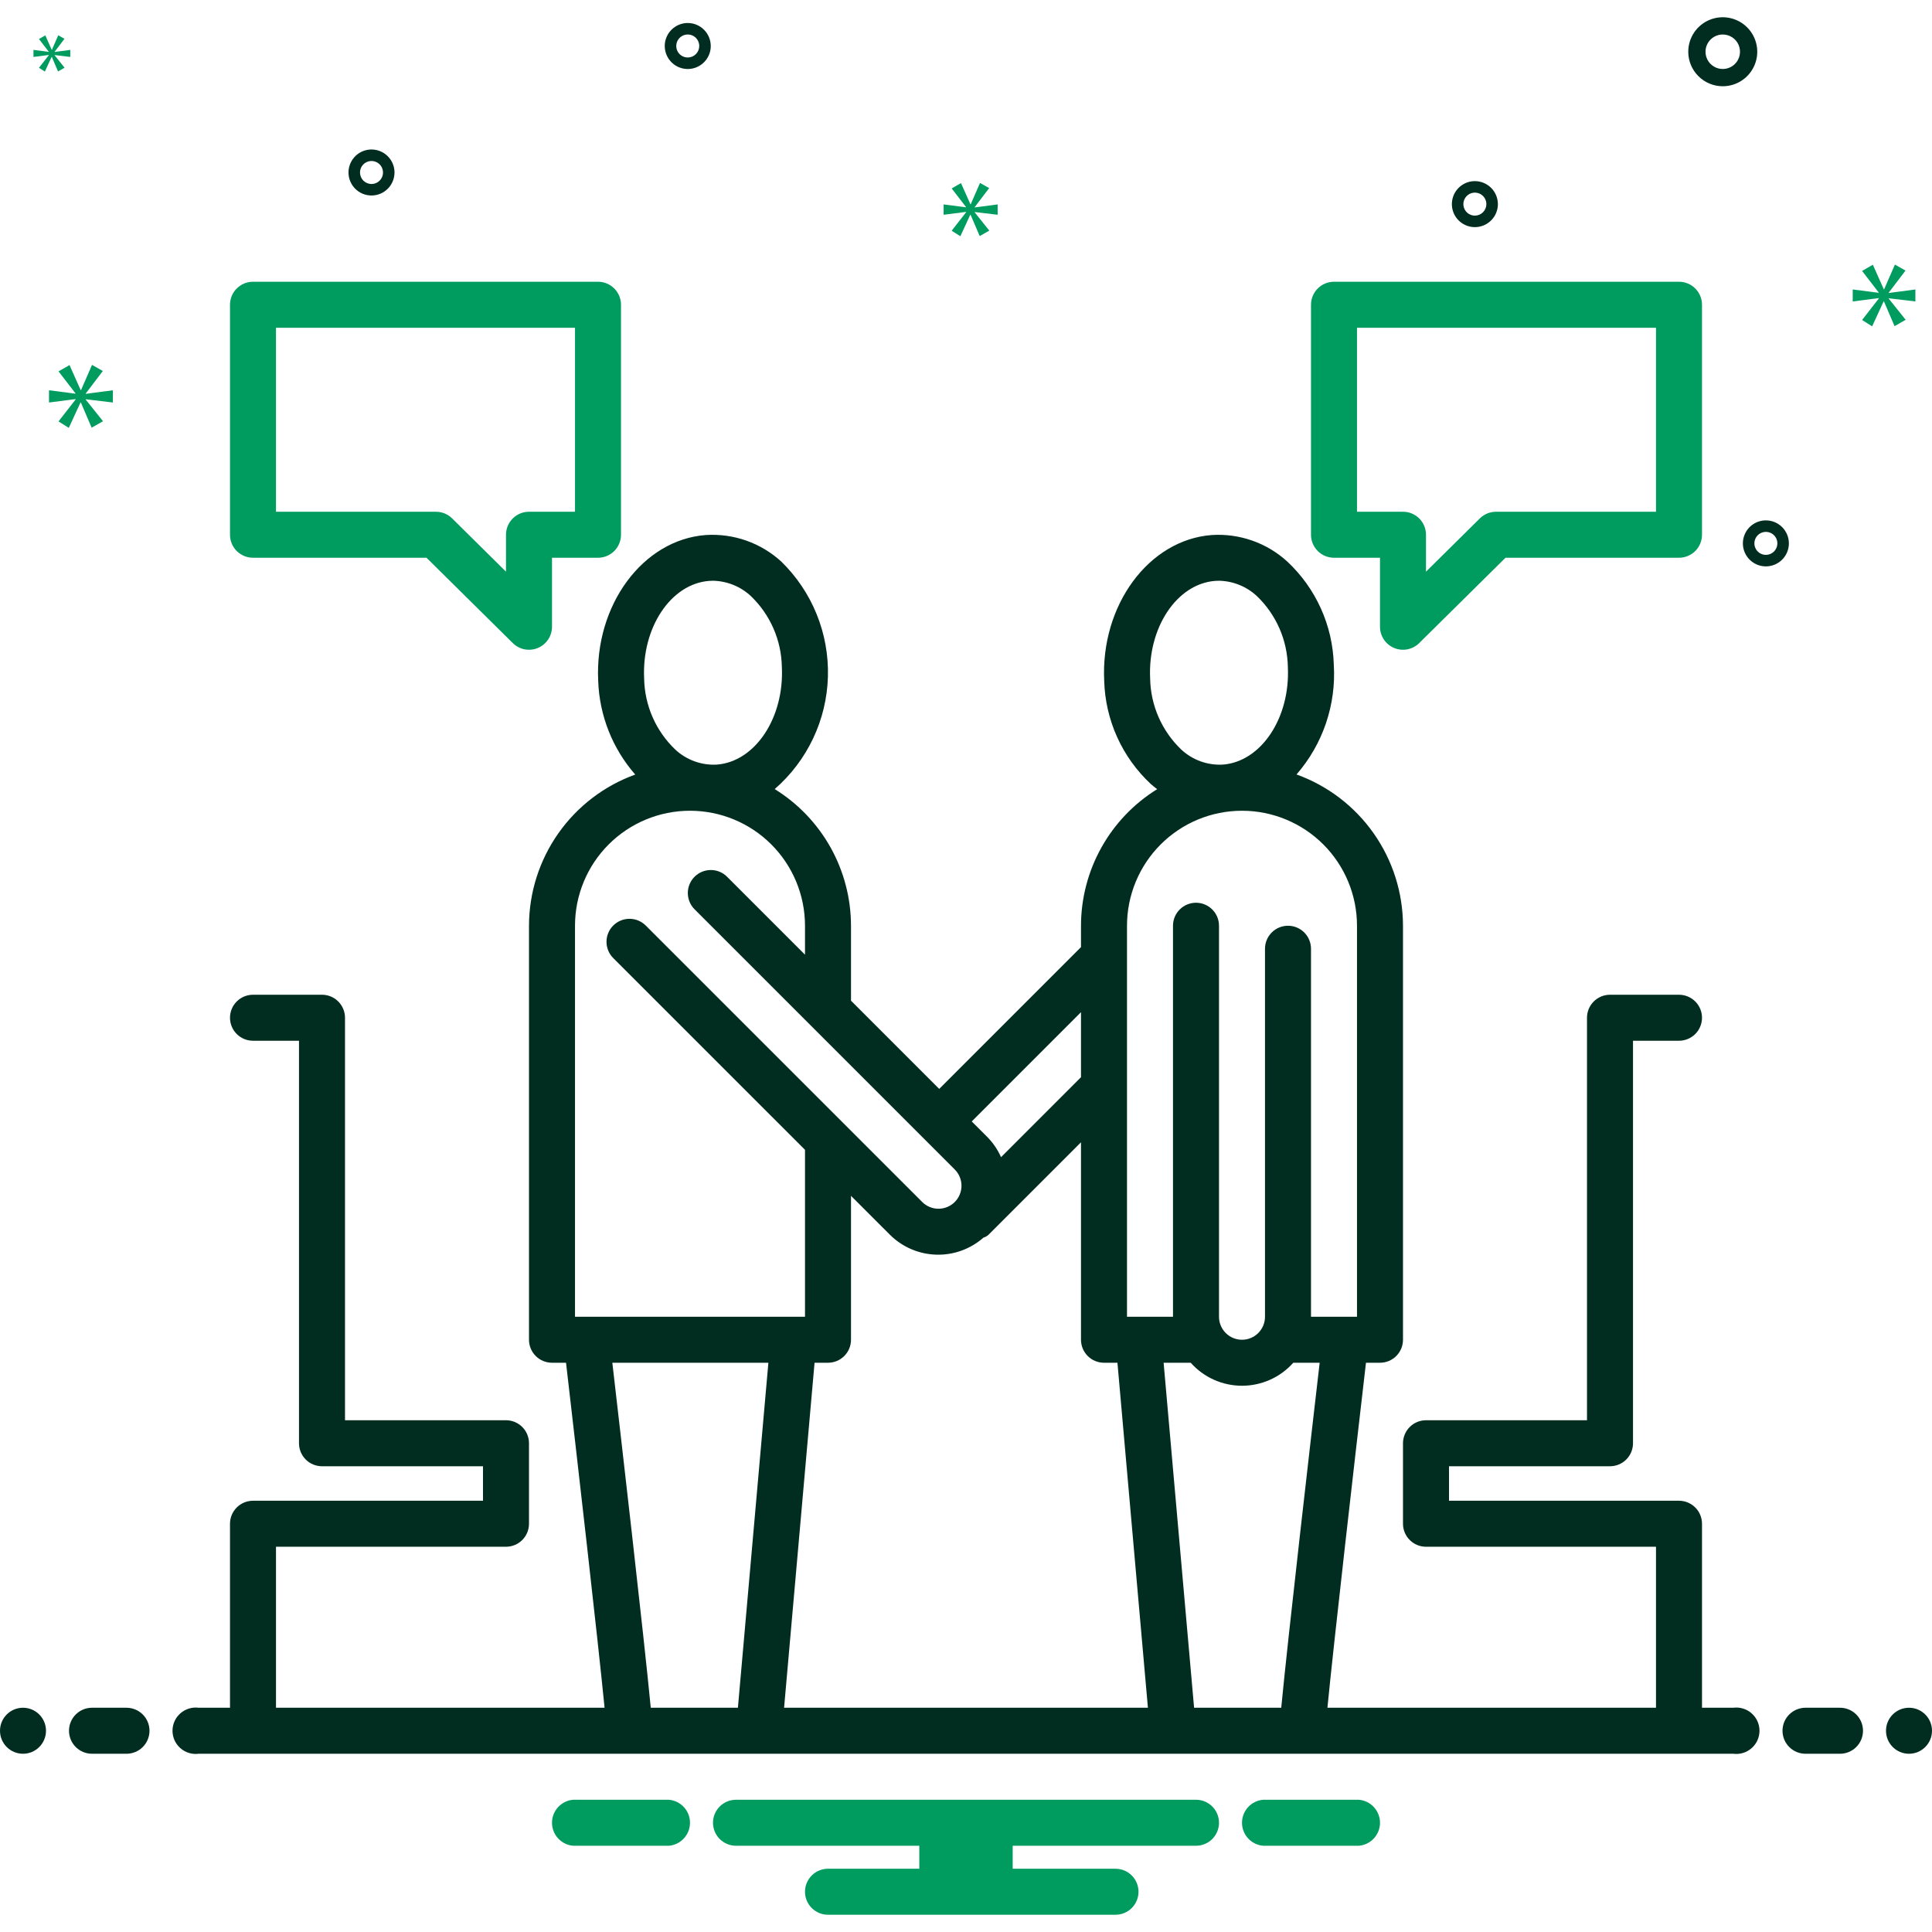 <?xml version="1.0" encoding="UTF-8"?> <svg xmlns="http://www.w3.org/2000/svg" width="150" height="150" viewBox="0 0 150 150" fill="none"><path d="M105.495 139.732H98.077C97.628 139.768 97.209 139.972 96.904 140.303C96.598 140.634 96.429 141.068 96.429 141.518C96.429 141.968 96.598 142.402 96.904 142.733C97.209 143.064 97.628 143.268 98.077 143.304H105.495C105.944 143.268 106.363 143.064 106.668 142.733C106.973 142.402 107.143 141.968 107.143 141.518C107.143 141.068 106.973 140.634 106.668 140.303C106.363 139.972 105.944 139.768 105.495 139.732Z" fill="#009B5F"></path><path d="M51.923 139.732H44.505C44.056 139.768 43.638 139.972 43.332 140.303C43.027 140.634 42.857 141.068 42.857 141.518C42.857 141.968 43.027 142.402 43.332 142.733C43.638 143.064 44.056 143.268 44.505 143.304H51.923C52.372 143.268 52.791 143.064 53.096 142.733C53.402 142.402 53.571 141.968 53.571 141.518C53.571 141.068 53.402 140.634 53.096 140.303C52.791 139.972 52.372 139.768 51.923 139.732Z" fill="#009B5F"></path><path d="M92.857 139.732H57.143C56.669 139.732 56.215 139.92 55.88 140.255C55.545 140.59 55.357 141.044 55.357 141.518C55.357 141.991 55.545 142.446 55.88 142.781C56.215 143.115 56.669 143.304 57.143 143.304H71.375V145.089H64.285C63.812 145.089 63.358 145.277 63.023 145.612C62.688 145.947 62.5 146.401 62.5 146.875C62.5 147.349 62.688 147.803 63.023 148.138C63.358 148.473 63.812 148.661 64.285 148.661H86.607C87.081 148.661 87.535 148.473 87.87 148.138C88.204 147.803 88.393 147.349 88.393 146.875C88.393 146.401 88.204 145.947 87.87 145.612C87.535 145.277 87.081 145.089 86.607 145.089H78.625V143.304H92.857C93.331 143.304 93.785 143.115 94.12 142.781C94.454 142.446 94.643 141.991 94.643 141.518C94.643 141.044 94.454 140.59 94.12 140.255C93.785 139.92 93.331 139.732 92.857 139.732Z" fill="#009B5F"></path><path d="M103.571 43.304H107.143V48.661C107.143 49.013 107.247 49.358 107.442 49.651C107.638 49.944 107.915 50.173 108.241 50.309C108.566 50.444 108.924 50.481 109.269 50.414C109.615 50.346 109.934 50.178 110.184 49.931L116.886 43.304H130.357C130.831 43.303 131.285 43.115 131.62 42.781C131.955 42.446 132.143 41.992 132.143 41.518V23.661C132.143 23.187 131.955 22.733 131.62 22.398C131.285 22.063 130.831 21.875 130.357 21.875H103.571C103.098 21.875 102.644 22.063 102.309 22.398C101.974 22.733 101.786 23.187 101.786 23.661V41.518C101.786 41.992 101.974 42.446 102.309 42.781C102.644 43.115 103.098 43.303 103.571 43.304ZM105.357 25.446H128.571V39.732H116.152C115.682 39.732 115.231 39.917 114.897 40.248L110.714 44.384V41.518C110.714 41.044 110.526 40.59 110.191 40.255C109.856 39.92 109.402 39.732 108.929 39.732H105.357V25.446Z" fill="#009B5F"></path><path d="M19.643 43.304H33.114L39.816 49.931C40.066 50.178 40.384 50.346 40.73 50.414C41.076 50.481 41.434 50.444 41.759 50.309C42.084 50.173 42.362 49.944 42.557 49.651C42.753 49.358 42.857 49.013 42.857 48.661V43.304H46.428C46.902 43.303 47.356 43.115 47.691 42.781C48.026 42.446 48.214 41.992 48.214 41.518V23.661C48.214 23.187 48.026 22.733 47.691 22.398C47.356 22.063 46.902 21.875 46.428 21.875H19.643C19.169 21.875 18.715 22.063 18.38 22.398C18.045 22.733 17.857 23.187 17.857 23.661V41.518C17.857 41.992 18.045 42.446 18.38 42.781C18.715 43.115 19.169 43.303 19.643 43.304ZM21.428 25.446H44.643V39.732H41.071C40.598 39.732 40.143 39.92 39.809 40.255C39.474 40.59 39.285 41.044 39.285 41.518V44.384L35.103 40.248C34.769 39.917 34.317 39.732 33.847 39.732H21.428V25.446Z" fill="#009B5F"></path><path d="M1.786 136.161C2.772 136.161 3.571 135.361 3.571 134.375C3.571 133.389 2.772 132.589 1.786 132.589C0.799 132.589 0 133.389 0 134.375C0 135.361 0.799 136.161 1.786 136.161Z" fill="#012D20"></path><path d="M9.821 132.589H7.143C6.669 132.589 6.215 132.777 5.88 133.112C5.545 133.447 5.357 133.901 5.357 134.375C5.357 134.849 5.545 135.303 5.88 135.638C6.215 135.973 6.669 136.161 7.143 136.161H9.821C10.295 136.161 10.749 135.973 11.084 135.638C11.419 135.303 11.607 134.849 11.607 134.375C11.607 133.901 11.419 133.447 11.084 133.112C10.749 132.777 10.295 132.589 9.821 132.589Z" fill="#012D20"></path><path d="M142.857 132.589H140.179C139.705 132.589 139.251 132.777 138.916 133.112C138.581 133.447 138.393 133.901 138.393 134.375C138.393 134.849 138.581 135.303 138.916 135.638C139.251 135.973 139.705 136.161 140.179 136.161H142.857C143.331 136.161 143.785 135.973 144.12 135.638C144.455 135.303 144.643 134.849 144.643 134.375C144.643 133.901 144.455 133.447 144.12 133.112C143.785 132.777 143.331 132.589 142.857 132.589Z" fill="#012D20"></path><path d="M148.214 136.161C149.201 136.161 150 135.361 150 134.375C150 133.389 149.201 132.589 148.214 132.589C147.228 132.589 146.429 133.389 146.429 134.375C146.429 135.361 147.228 136.161 148.214 136.161Z" fill="#012D20"></path><path d="M134.572 132.589H132.143V118.303C132.143 117.83 131.955 117.376 131.62 117.041C131.285 116.706 130.831 116.518 130.357 116.518H112.5V113.839H125C125.473 113.839 125.928 113.651 126.263 113.316C126.597 112.981 126.786 112.527 126.786 112.053V80.803H130.357C130.831 80.803 131.285 80.615 131.62 80.281C131.955 79.946 132.143 79.491 132.143 79.018C132.143 78.544 131.955 78.09 131.62 77.755C131.285 77.42 130.831 77.232 130.357 77.232H125C124.526 77.232 124.072 77.42 123.737 77.755C123.402 78.09 123.214 78.544 123.214 79.018V110.268H110.714C110.241 110.268 109.786 110.456 109.452 110.791C109.117 111.126 108.928 111.58 108.928 112.053V118.303C108.928 118.777 109.117 119.231 109.452 119.566C109.786 119.901 110.241 120.089 110.714 120.089H128.571V132.589H103.061C103.573 127.353 105.202 113.139 106.054 105.803H107.143C107.616 105.803 108.071 105.615 108.405 105.28C108.74 104.946 108.928 104.491 108.928 104.018V71.875C108.924 69.305 108.128 66.799 106.649 64.697C105.17 62.595 103.079 61 100.662 60.129C102.709 57.778 103.748 54.716 103.556 51.605C103.514 50.097 103.173 48.613 102.552 47.238C101.932 45.864 101.045 44.626 99.942 43.597C99.153 42.877 98.227 42.323 97.219 41.97C96.21 41.616 95.141 41.47 94.075 41.54C89.188 41.91 85.445 46.988 85.73 52.859C85.772 54.367 86.113 55.851 86.733 57.226C87.354 58.6 88.241 59.838 89.344 60.867C89.505 61.01 89.673 61.142 89.842 61.271C88.036 62.389 86.545 63.95 85.51 65.806C84.475 67.662 83.931 69.75 83.928 71.875V73.534L72.921 84.542L66.071 77.692V71.875C66.069 69.748 65.523 67.657 64.487 65.8C63.45 63.944 61.956 62.382 60.147 61.264C61.402 60.175 62.417 58.838 63.128 57.337C63.84 55.836 64.232 54.203 64.279 52.542C64.327 50.882 64.03 49.23 63.406 47.69C62.783 46.15 61.846 44.757 60.656 43.597C59.867 42.877 58.941 42.323 57.933 41.969C56.925 41.616 55.855 41.47 54.789 41.54C49.903 41.91 46.159 46.988 46.444 52.859C46.535 55.544 47.55 58.114 49.319 60.136C46.906 61.01 44.82 62.605 43.345 64.705C41.87 66.805 41.076 69.308 41.071 71.875V104.018C41.071 104.491 41.26 104.946 41.594 105.28C41.929 105.615 42.383 105.803 42.857 105.803H43.946C44.798 113.139 46.426 127.353 46.939 132.589H21.428V120.089H39.286C39.759 120.089 40.213 119.901 40.548 119.566C40.883 119.231 41.071 118.777 41.071 118.303V112.053C41.071 111.58 40.883 111.126 40.548 110.791C40.213 110.456 39.759 110.268 39.286 110.268H26.786V79.018C26.786 78.544 26.597 78.09 26.262 77.755C25.928 77.42 25.474 77.232 25 77.232H19.643C19.169 77.232 18.715 77.42 18.38 77.755C18.045 78.09 17.857 78.544 17.857 79.018C17.857 79.491 18.045 79.946 18.38 80.281C18.715 80.615 19.169 80.803 19.643 80.803H23.214V112.053C23.214 112.527 23.402 112.981 23.737 113.316C24.072 113.651 24.526 113.839 25 113.839H37.5V116.518H19.643C19.169 116.518 18.715 116.706 18.38 117.041C18.045 117.376 17.857 117.83 17.857 118.303V132.589H15.427C15.173 132.556 14.915 132.577 14.67 132.652C14.425 132.727 14.198 132.852 14.006 133.022C13.813 133.191 13.659 133.399 13.553 133.632C13.448 133.865 13.393 134.119 13.393 134.375C13.393 134.631 13.448 134.884 13.553 135.118C13.659 135.351 13.813 135.559 14.006 135.728C14.198 135.897 14.425 136.023 14.67 136.098C14.915 136.172 15.173 136.194 15.427 136.161H134.572C134.827 136.194 135.085 136.172 135.33 136.098C135.575 136.023 135.801 135.897 135.994 135.728C136.186 135.559 136.341 135.351 136.446 135.118C136.552 134.884 136.607 134.631 136.607 134.375C136.607 134.119 136.552 133.865 136.446 133.632C136.341 133.399 136.186 133.191 135.994 133.022C135.801 132.852 135.575 132.727 135.33 132.652C135.085 132.577 134.827 132.556 134.572 132.589ZM90.343 105.803H92.447C92.947 106.365 93.56 106.815 94.246 107.122C94.933 107.43 95.676 107.589 96.428 107.589C97.181 107.589 97.924 107.43 98.61 107.122C99.297 106.815 99.91 106.365 100.41 105.803H102.459C101.807 111.424 99.996 127.129 99.475 132.589H92.709L90.343 105.803ZM89.297 52.686C89.105 48.729 91.37 45.326 94.345 45.1C94.449 45.093 94.552 45.089 94.652 45.089C95.739 45.113 96.781 45.535 97.578 46.274C98.323 46.987 98.92 47.84 99.334 48.785C99.747 49.73 99.97 50.747 99.989 51.778C100.18 55.735 97.916 59.138 94.94 59.364C94.35 59.396 93.759 59.309 93.204 59.107C92.648 58.905 92.139 58.593 91.707 58.19C90.962 57.477 90.366 56.624 89.952 55.679C89.538 54.734 89.316 53.717 89.297 52.686ZM87.5 71.875C87.5 69.507 88.441 67.236 90.115 65.561C91.789 63.887 94.06 62.946 96.428 62.946C98.796 62.946 101.067 63.887 102.742 65.561C104.416 67.236 105.357 69.507 105.357 71.875V102.232H101.786V73.661C101.786 73.187 101.597 72.733 101.263 72.398C100.928 72.063 100.473 71.875 100 71.875C99.526 71.875 99.072 72.063 98.737 72.398C98.402 72.733 98.214 73.187 98.214 73.661V102.232C98.214 102.706 98.026 103.16 97.691 103.495C97.356 103.83 96.902 104.018 96.428 104.018C95.955 104.018 95.501 103.83 95.166 103.495C94.831 103.16 94.643 102.706 94.643 102.232V71.875C94.643 71.401 94.455 70.947 94.12 70.612C93.785 70.277 93.331 70.089 92.857 70.089C92.383 70.089 91.929 70.277 91.594 70.612C91.259 70.947 91.071 71.401 91.071 71.875V102.232H87.5V71.875ZM85.714 105.803H86.758L89.124 132.589H60.876L63.242 105.803H64.286C64.759 105.803 65.213 105.615 65.548 105.28C65.883 104.946 66.071 104.491 66.071 104.018V92.844L69.075 95.847C70.031 96.808 71.317 97.367 72.671 97.411C74.025 97.456 75.345 96.981 76.361 96.084C76.514 96.043 76.655 95.961 76.767 95.847L83.928 88.686V104.018C83.928 104.491 84.117 104.946 84.451 105.28C84.786 105.615 85.241 105.803 85.714 105.803ZM83.928 78.584V83.635L77.721 89.843C77.462 89.259 77.099 88.727 76.651 88.272L75.446 87.067L83.928 78.584ZM55.06 45.1C55.163 45.093 55.266 45.089 55.366 45.089C56.454 45.113 57.495 45.535 58.292 46.274C59.038 46.987 59.634 47.84 60.048 48.785C60.462 49.73 60.684 50.747 60.703 51.778C60.895 55.735 58.63 59.138 55.654 59.364C55.064 59.396 54.474 59.309 53.918 59.107C53.362 58.905 52.853 58.593 52.422 58.19C51.676 57.477 51.08 56.624 50.666 55.679C50.252 54.734 50.03 53.717 50.011 52.686C49.819 48.729 52.084 45.326 55.06 45.1ZM44.643 102.232V71.875C44.643 69.507 45.583 67.236 47.258 65.561C48.932 63.887 51.203 62.946 53.571 62.946C55.939 62.946 58.21 63.887 59.885 65.561C61.559 67.236 62.5 69.507 62.5 71.875V74.121L56.448 68.069C56.113 67.735 55.659 67.547 55.186 67.548C54.713 67.548 54.26 67.737 53.925 68.071C53.591 68.405 53.403 68.859 53.402 69.332C53.402 69.805 53.589 70.258 53.923 70.594L74.126 90.797C74.292 90.963 74.424 91.159 74.513 91.376C74.603 91.593 74.65 91.825 74.65 92.06C74.65 92.294 74.604 92.527 74.514 92.744C74.424 92.96 74.293 93.157 74.127 93.323C73.961 93.489 73.764 93.621 73.547 93.71C73.33 93.8 73.098 93.846 72.863 93.846C72.629 93.846 72.396 93.8 72.18 93.71C71.963 93.62 71.766 93.488 71.6 93.322L50.134 71.857C49.799 71.523 49.345 71.336 48.872 71.336C48.399 71.337 47.946 71.525 47.611 71.859C47.277 72.193 47.089 72.647 47.089 73.12C47.088 73.593 47.275 74.047 47.609 74.382L62.5 89.272V102.232H44.643ZM47.541 105.803H59.657L57.291 132.589H50.525C50.004 127.129 48.193 111.424 47.541 105.803Z" fill="#012D20"></path><path d="M133.754 6.696C134.284 6.696 134.802 6.539 135.242 6.245C135.683 5.951 136.026 5.532 136.229 5.043C136.432 4.553 136.485 4.015 136.381 3.495C136.278 2.976 136.023 2.498 135.648 2.124C135.274 1.749 134.796 1.494 134.277 1.391C133.757 1.287 133.219 1.34 132.729 1.543C132.24 1.746 131.821 2.089 131.527 2.53C131.233 2.97 131.076 3.488 131.076 4.018C131.076 4.728 131.359 5.409 131.861 5.911C132.363 6.413 133.044 6.696 133.754 6.696ZM133.754 2.679C134.019 2.679 134.278 2.757 134.498 2.904C134.719 3.051 134.89 3.261 134.992 3.505C135.093 3.75 135.119 4.019 135.068 4.279C135.016 4.539 134.889 4.778 134.701 4.965C134.514 5.152 134.275 5.28 134.016 5.331C133.756 5.383 133.486 5.357 133.242 5.255C132.997 5.154 132.788 4.982 132.641 4.762C132.494 4.542 132.415 4.283 132.415 4.018C132.415 3.663 132.557 3.322 132.808 3.071C133.059 2.82 133.399 2.679 133.754 2.679Z" fill="#012D20"></path><path d="M137.103 40.402C136.749 40.402 136.404 40.507 136.111 40.703C135.817 40.899 135.588 41.178 135.453 41.504C135.318 41.83 135.282 42.189 135.351 42.536C135.42 42.882 135.59 43.2 135.84 43.45C136.09 43.7 136.408 43.87 136.754 43.939C137.101 44.008 137.46 43.972 137.786 43.837C138.112 43.702 138.391 43.473 138.587 43.179C138.784 42.886 138.888 42.541 138.888 42.187C138.888 41.714 138.699 41.26 138.365 40.925C138.03 40.591 137.576 40.402 137.103 40.402ZM137.103 43.08C136.926 43.08 136.753 43.028 136.607 42.93C136.46 42.832 136.345 42.692 136.278 42.529C136.21 42.366 136.192 42.187 136.227 42.013C136.261 41.84 136.346 41.681 136.471 41.556C136.596 41.431 136.755 41.346 136.928 41.312C137.102 41.277 137.281 41.295 137.444 41.363C137.607 41.43 137.747 41.545 137.845 41.691C137.943 41.838 137.995 42.011 137.995 42.187C137.995 42.424 137.901 42.651 137.734 42.819C137.566 42.986 137.339 43.08 137.103 43.08Z" fill="#012D20"></path><path d="M53.397 1.786C53.044 1.786 52.699 1.89 52.405 2.087C52.111 2.283 51.882 2.562 51.747 2.888C51.612 3.214 51.577 3.573 51.646 3.92C51.715 4.266 51.885 4.584 52.134 4.834C52.384 5.084 52.702 5.254 53.049 5.323C53.395 5.392 53.754 5.356 54.08 5.221C54.407 5.086 54.686 4.857 54.882 4.563C55.078 4.27 55.183 3.925 55.183 3.571C55.182 3.098 54.994 2.644 54.659 2.309C54.324 1.974 53.87 1.786 53.397 1.786ZM53.397 4.464C53.221 4.464 53.048 4.412 52.901 4.314C52.754 4.216 52.64 4.076 52.572 3.913C52.505 3.75 52.487 3.57 52.521 3.397C52.556 3.224 52.641 3.065 52.766 2.94C52.891 2.815 53.05 2.73 53.223 2.696C53.396 2.661 53.576 2.679 53.739 2.746C53.902 2.814 54.041 2.928 54.139 3.075C54.237 3.222 54.29 3.395 54.29 3.571C54.29 3.808 54.196 4.035 54.028 4.202C53.861 4.37 53.634 4.464 53.397 4.464Z" fill="#012D20"></path><path d="M114.509 14.062C114.156 14.062 113.81 14.167 113.517 14.363C113.223 14.56 112.994 14.839 112.859 15.165C112.724 15.491 112.689 15.85 112.757 16.197C112.826 16.543 112.996 16.861 113.246 17.111C113.496 17.361 113.814 17.531 114.16 17.6C114.507 17.669 114.866 17.633 115.192 17.498C115.519 17.363 115.797 17.134 115.994 16.84C116.19 16.547 116.295 16.201 116.295 15.848C116.294 15.375 116.106 14.921 115.771 14.586C115.436 14.251 114.982 14.063 114.509 14.062ZM114.509 16.741C114.332 16.741 114.16 16.689 114.013 16.591C113.866 16.492 113.752 16.353 113.684 16.19C113.616 16.027 113.599 15.847 113.633 15.674C113.668 15.501 113.753 15.342 113.878 15.217C114.002 15.092 114.161 15.007 114.335 14.973C114.508 14.938 114.687 14.956 114.851 15.023C115.014 15.091 115.153 15.205 115.251 15.352C115.349 15.499 115.402 15.672 115.402 15.848C115.401 16.085 115.307 16.312 115.14 16.479C114.973 16.647 114.746 16.741 114.509 16.741Z" fill="#012D20"></path><path d="M30.629 13.393C30.629 13.04 30.524 12.694 30.328 12.401C30.132 12.107 29.853 11.878 29.527 11.743C29.2 11.608 28.841 11.572 28.495 11.641C28.149 11.71 27.83 11.88 27.581 12.13C27.331 12.38 27.161 12.698 27.092 13.044C27.023 13.391 27.058 13.75 27.194 14.076C27.329 14.402 27.558 14.681 27.851 14.877C28.145 15.074 28.49 15.178 28.843 15.178C29.317 15.178 29.771 14.99 30.105 14.655C30.44 14.32 30.628 13.866 30.629 13.393ZM27.951 13.393C27.951 13.216 28.003 13.044 28.101 12.897C28.199 12.75 28.338 12.636 28.502 12.568C28.665 12.5 28.844 12.483 29.017 12.517C29.191 12.552 29.35 12.637 29.475 12.761C29.599 12.886 29.685 13.045 29.719 13.219C29.753 13.392 29.736 13.571 29.668 13.735C29.601 13.898 29.486 14.037 29.339 14.135C29.192 14.233 29.02 14.286 28.843 14.286C28.607 14.285 28.38 14.191 28.212 14.024C28.045 13.857 27.951 13.63 27.951 13.393Z" fill="#012D20"></path><path d="M6.656 30.552L7.982 28.805L7.144 28.33L6.292 30.286H6.264L5.398 28.345L4.545 28.833L5.859 30.538V30.566L3.805 30.3V31.25L5.873 30.985V31.012L4.545 32.717L5.341 33.22L6.25 31.25H6.278L7.116 33.206L7.997 32.703L6.656 31.027V30.998L8.764 31.25V30.3L6.656 30.579V30.552Z" fill="#009B5F"></path><path d="M3.79 4.283L3.026 5.264L3.485 5.554L4.008 4.42H4.023L4.506 5.546L5.013 5.257L4.241 4.291V4.275L5.455 4.42V3.873L4.241 4.034V4.018L5.005 3.012L4.522 2.739L4.032 3.865H4.016L3.517 2.746L3.026 3.029L3.782 4.01V4.026L2.599 3.873V4.42L3.79 4.267V4.283Z" fill="#009B5F"></path><path d="M148.71 23.404V22.473L146.641 22.747V22.72L147.943 21.007L147.121 20.541L146.285 22.459H146.257L145.408 20.554L144.572 21.035L145.86 22.706V22.734L143.845 22.473V23.404L145.873 23.145V23.172L144.572 24.844L145.353 25.337L146.244 23.404H146.271L147.093 25.323L147.956 24.83L146.641 23.186V23.158L148.71 23.404Z" fill="#009B5F"></path><path d="M75.674 16.083L76.797 14.605L76.088 14.204L75.367 15.858H75.343L74.61 14.215L73.888 14.63L75 16.072V16.095L73.262 15.871V16.674L75.012 16.45V16.473L73.888 17.915L74.563 18.341L75.331 16.674H75.355L76.064 18.329L76.808 17.904L75.674 16.485V16.462L77.458 16.674V15.871L75.674 16.106V16.083Z" fill="#009B5F"></path></svg> 